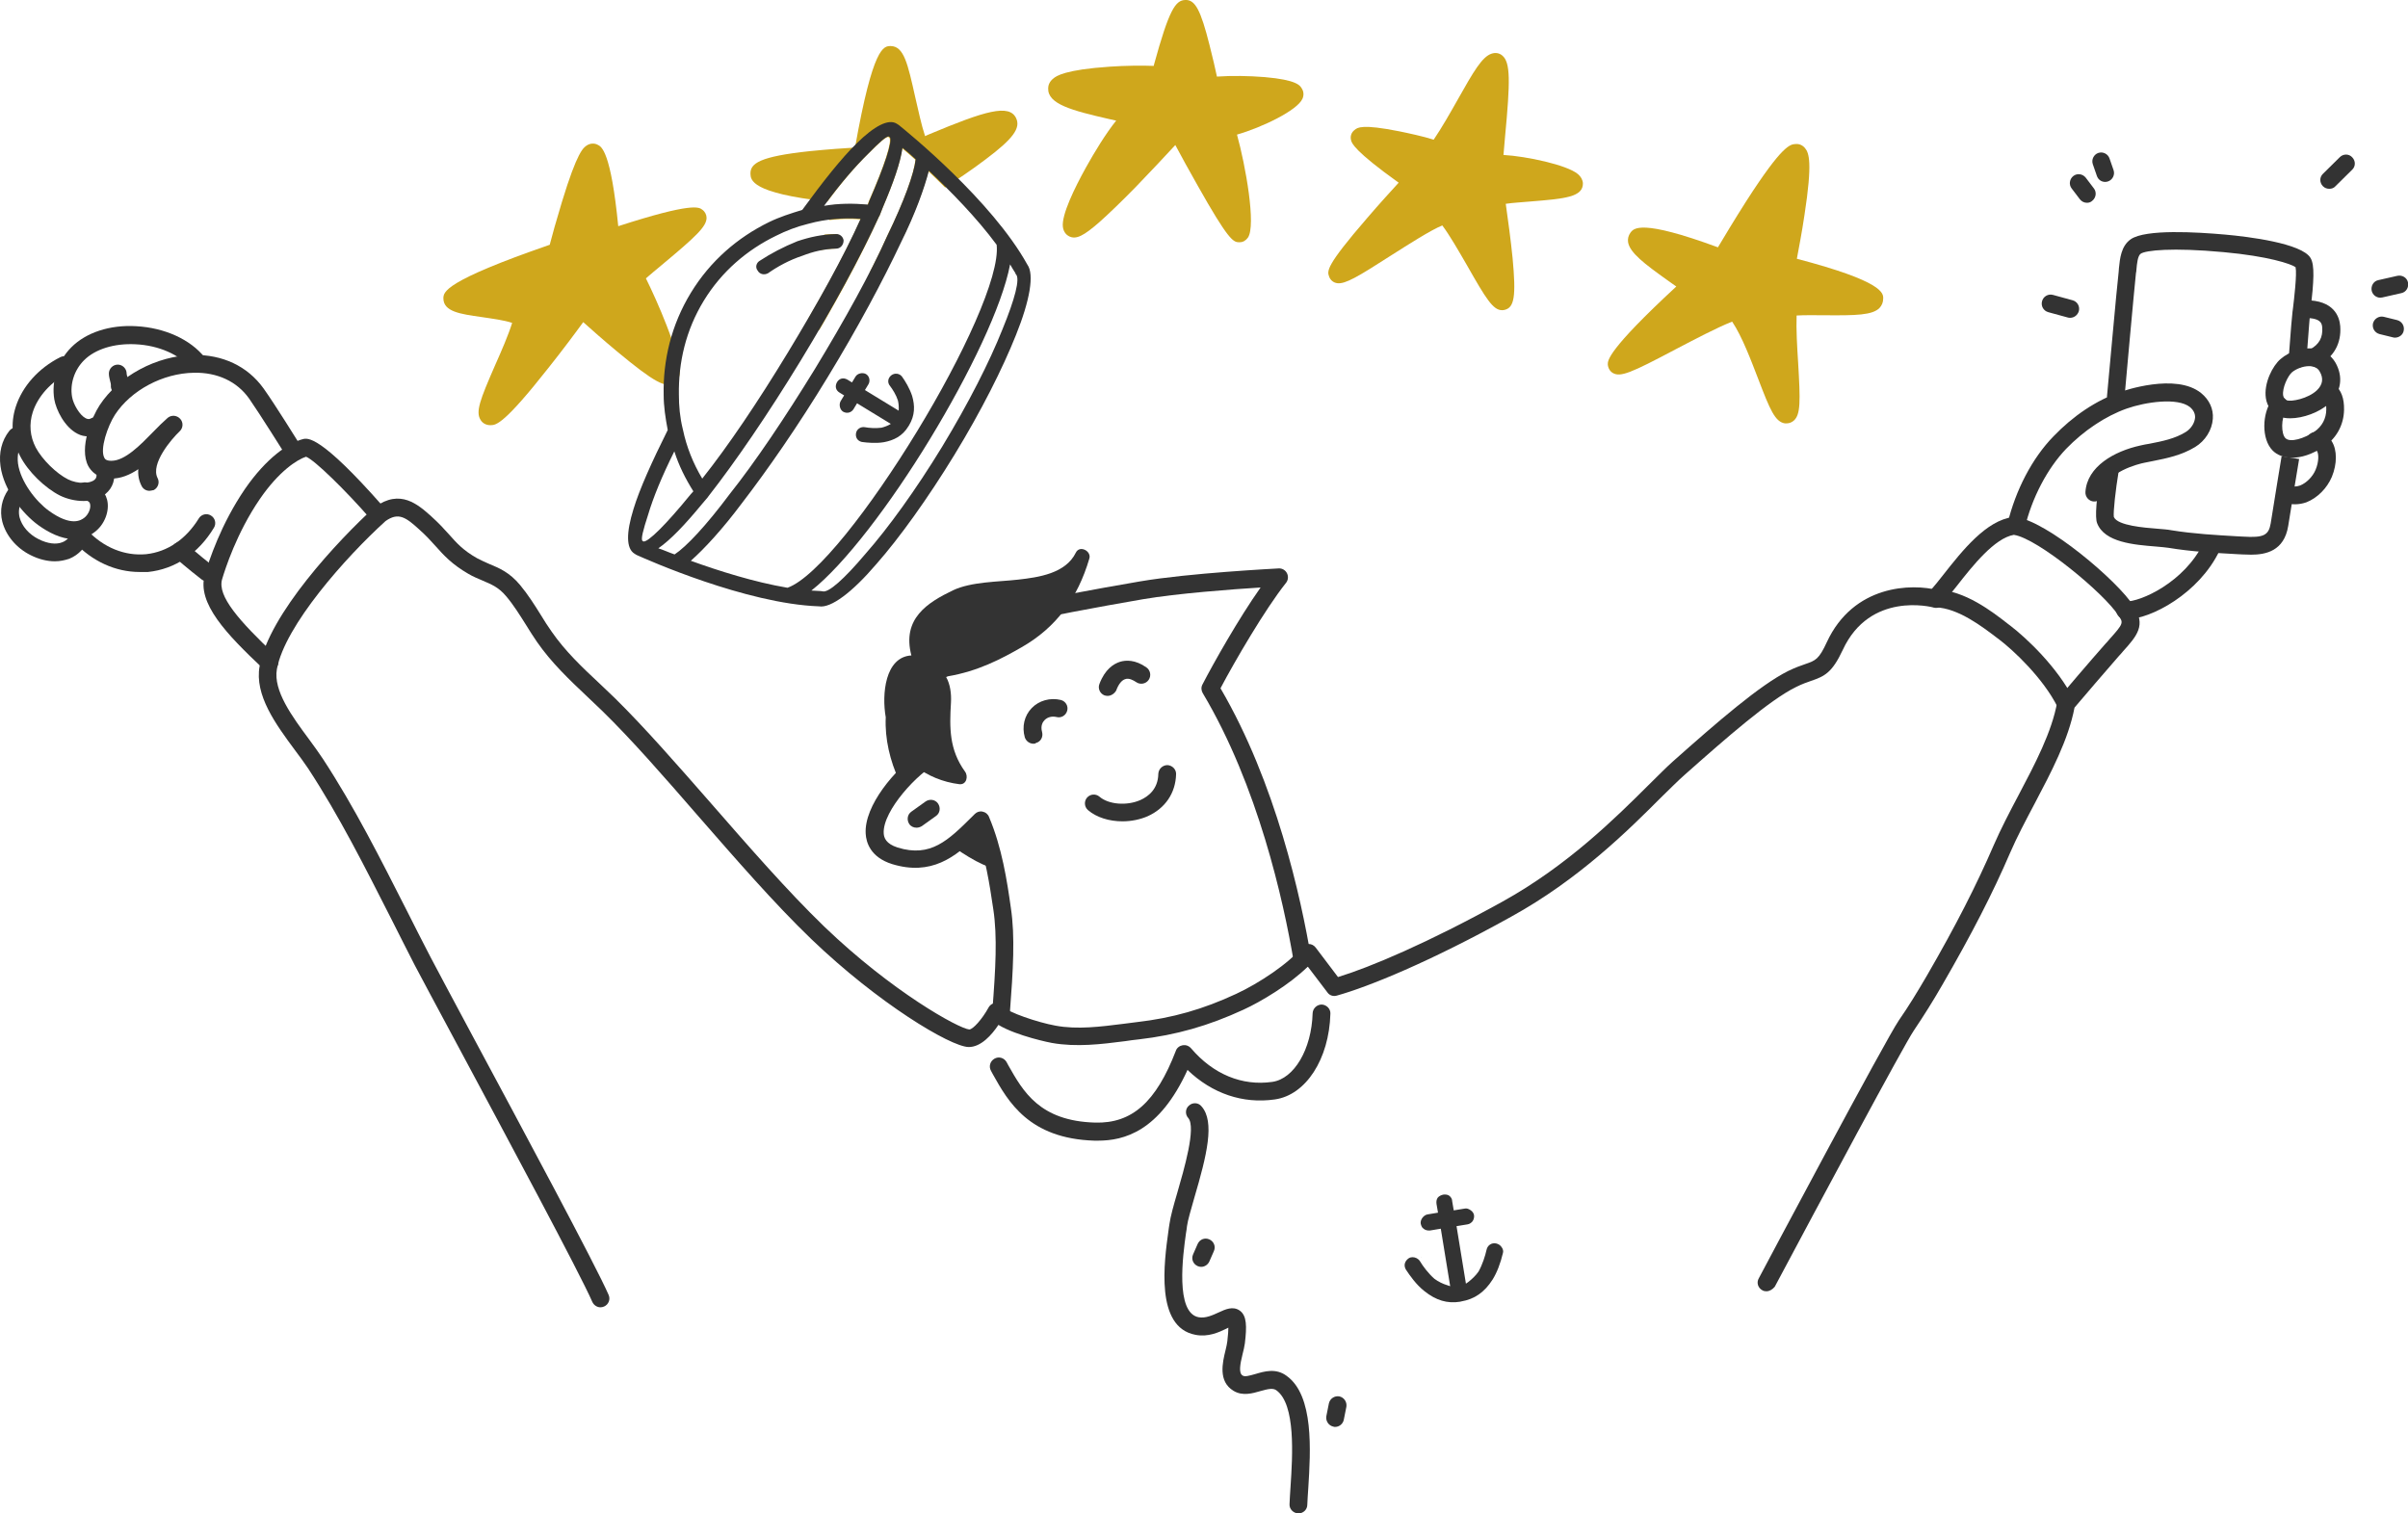 <svg width="420" height="264" viewBox="0 0 420 264" fill="none" xmlns="http://www.w3.org/2000/svg">
<g clip-path="url(#clip0_1637_4986)">
<path d="M174.631 178.027C174.587 178.027 174.543 178.027 174.499 178.027C173.657 177.983 172.993 177.228 173.082 176.34C173.657 168.972 173.967 163.38 173.259 158.675C172.551 153.837 171.843 149.665 170.47 145.759C166.619 149.532 162.414 152.816 155.597 150.73C151.79 149.532 151.082 146.913 150.993 145.449C150.683 140.522 156.172 134.13 160.245 131.334C157.899 127.65 159.005 121.614 160.2 118.241C162.458 111.894 169.231 107.588 174.941 106.168C182.068 104.348 190.656 102.839 198.845 101.419C207.433 99.954 222.351 99.2 223.015 99.155C223.634 99.111 224.21 99.466 224.475 99.999C224.741 100.531 224.697 101.197 224.298 101.685C220.624 106.301 215.312 115.445 212.877 120.061C222.528 136.572 226.91 156.545 228.681 167.108C228.813 167.952 228.238 168.751 227.397 168.884C226.556 169.017 225.759 168.44 225.626 167.597C223.856 157.122 219.429 137.104 209.779 120.904C209.513 120.46 209.469 119.883 209.735 119.395C211.638 115.711 216.065 107.855 219.872 102.484C214.869 102.795 205.396 103.505 199.376 104.526C191.231 105.946 182.732 107.455 175.738 109.231C170.824 110.473 165.025 114.113 163.166 119.35C162.015 122.635 161.086 128.582 163.653 130.58C164.096 130.935 164.317 131.467 164.229 132C164.184 132.533 163.83 133.021 163.343 133.243C160.333 134.619 153.915 141.365 154.136 145.36C154.18 146.114 154.49 147.18 156.571 147.845C162.325 149.621 165.38 146.603 169.585 142.43L170.028 141.987C170.382 141.631 170.913 141.454 171.4 141.587C171.887 141.676 172.329 142.031 172.507 142.519C174.764 147.845 175.649 153.66 176.313 158.364C177.066 163.38 176.712 169.15 176.136 176.74C176.092 177.406 175.428 178.027 174.631 178.027Z" fill="#333333"/>
<path d="M180.252 129.736C179.588 129.736 178.969 129.293 178.747 128.627C178.216 126.763 178.659 124.854 179.943 123.522C181.226 122.191 183.174 121.658 185.033 122.102C185.874 122.324 186.361 123.167 186.14 123.966C185.919 124.81 185.078 125.298 184.281 125.076C183.484 124.898 182.731 125.076 182.2 125.609C181.89 125.919 181.448 126.585 181.758 127.695C181.979 128.538 181.536 129.381 180.695 129.603C180.562 129.736 180.385 129.736 180.252 129.736Z" fill="#333333"/>
<path d="M193.178 121.392C193.001 121.392 192.824 121.348 192.647 121.303C191.85 120.993 191.452 120.105 191.761 119.306C192.735 116.732 194.24 115.8 195.347 115.445C196.365 115.134 198.003 115.045 199.951 116.421C200.659 116.909 200.836 117.886 200.349 118.596C199.862 119.306 198.888 119.484 198.18 118.995C197.649 118.64 196.896 118.241 196.277 118.463C195.657 118.64 195.081 119.35 194.683 120.46C194.373 120.993 193.798 121.392 193.178 121.392Z" fill="#333333"/>
<path d="M195.791 143.274C193.489 143.274 191.276 142.608 189.771 141.321C189.107 140.744 189.063 139.767 189.594 139.146C190.169 138.48 191.143 138.436 191.763 138.968C193.357 140.344 196.544 140.611 198.934 139.545C200.306 138.924 201.989 137.637 202.033 134.974C202.077 134.13 202.785 133.465 203.626 133.465C204.468 133.509 205.176 134.219 205.131 135.063C205.043 138.347 203.228 141.01 200.174 142.386C198.846 142.963 197.296 143.274 195.791 143.274Z" fill="#333333"/>
<path d="M104.734 228.048C104.159 228.048 103.583 227.693 103.317 227.116C101.148 222.101 88.311 198.222 79.856 182.421C76.271 175.719 73.393 170.393 72.331 168.351C70.959 165.644 69.542 162.892 68.214 160.229C63.743 151.441 59.184 142.342 53.739 134.042C53.075 133.065 52.278 131.956 51.437 130.846C48.117 126.363 44.355 121.259 45.284 116.199C46.878 107.189 59.051 94.184 65.248 88.547C65.293 88.503 65.337 88.459 65.381 88.459C69.808 85.219 72.906 88.015 75.208 90.056L75.253 90.101C76.536 91.255 77.466 92.276 78.263 93.163C79.679 94.761 80.786 96.004 83.221 97.38C83.973 97.779 84.681 98.09 85.39 98.401C87.116 99.111 88.887 99.865 90.702 102.04C92.074 103.683 93.225 105.502 94.331 107.278C94.951 108.299 95.571 109.275 96.235 110.207C98.581 113.58 101.458 116.332 104.557 119.217C105.442 120.061 106.328 120.904 107.257 121.792C112.436 126.896 118.102 133.376 124.123 140.256C130.63 147.712 137.358 155.435 143.733 161.605C155.596 173.011 167.194 179.403 169.053 179.58C169.717 179.58 171.355 177.716 172.417 175.763C172.683 175.275 173.17 174.964 173.745 174.964C174.277 174.964 174.808 175.231 175.118 175.675C175.782 176.562 180.917 178.338 184.104 178.915C187.911 179.625 191.983 179.092 195.879 178.604C196.675 178.515 197.516 178.382 198.313 178.293C204.466 177.583 209.823 176.074 215.621 173.367C219.561 171.547 224.917 167.996 226.998 165.289C227.308 164.889 227.75 164.667 228.237 164.667C228.724 164.667 229.167 164.889 229.477 165.289L233.372 170.437C238.906 168.751 249.043 164.49 262.101 157.255C273.478 150.952 281.933 142.519 287.554 136.927C289.192 135.329 290.565 133.909 291.715 132.888C299.551 125.919 306.987 119.484 311.901 117.042C313.096 116.465 314.07 116.11 314.867 115.844C316.682 115.223 317.257 115.001 318.629 112.027C323.277 101.996 333.414 101.73 338.107 102.972C338.948 103.194 339.435 104.038 339.213 104.881C338.992 105.724 338.151 106.213 337.31 105.991C336.867 105.857 326.155 103.15 321.418 113.358C319.559 117.353 318.231 117.974 315.885 118.773C315.132 119.04 314.336 119.306 313.273 119.839C308.714 122.058 301.144 128.671 293.796 135.196C292.689 136.172 291.317 137.548 289.723 139.102C284.013 144.827 275.337 153.438 263.562 159.918C249.441 167.774 238.596 172.168 233.151 173.677C232.531 173.855 231.867 173.633 231.513 173.1L228.105 168.617C224.962 171.724 219.915 174.742 216.905 176.118C210.752 178.959 205.13 180.557 198.623 181.311C197.826 181.4 197.03 181.489 196.233 181.622C192.072 182.155 187.778 182.687 183.484 181.933C183.395 181.933 177.375 180.734 174.144 178.781C172.993 180.512 171.089 182.687 168.92 182.643C165.733 182.554 153.162 175.009 141.519 163.824C135.057 157.61 128.284 149.798 121.732 142.297C115.801 135.462 110.179 129.026 105.044 124.011C104.159 123.167 103.273 122.324 102.388 121.481C99.334 118.596 96.191 115.622 93.667 111.983C93.003 111.006 92.339 109.985 91.72 108.964C90.657 107.278 89.551 105.502 88.311 104.038C86.983 102.44 85.744 101.952 84.194 101.286C83.398 100.931 82.556 100.62 81.671 100.087C78.838 98.445 77.422 96.892 75.961 95.249C75.164 94.362 74.323 93.43 73.172 92.409L73.128 92.365C70.782 90.234 69.498 89.302 67.24 90.9C60.335 97.158 49.667 109.142 48.294 116.732C47.63 120.46 50.95 124.987 53.916 128.982C54.801 130.18 55.598 131.29 56.306 132.355C61.84 140.788 66.444 149.976 70.959 158.853C72.287 161.516 73.703 164.268 75.076 166.931C76.138 168.972 78.971 174.254 82.556 180.956C91.056 196.802 103.937 220.769 106.151 225.874C106.505 226.673 106.151 227.56 105.354 227.915C105.132 228.004 104.911 228.048 104.734 228.048Z" fill="#333333"/>
<path d="M191.497 198.977C191.276 198.977 191.055 198.977 190.878 198.977C179.457 198.621 175.827 192.141 173.171 187.392L172.861 186.815C172.419 186.061 172.684 185.129 173.437 184.685C174.189 184.241 175.119 184.507 175.562 185.262L175.871 185.839C178.439 190.366 181.316 195.559 191.011 195.825C197.429 196.003 201.634 192.274 205.087 183.309C205.264 182.776 205.751 182.421 206.282 182.332C206.814 182.243 207.345 182.421 207.743 182.865C211.594 187.392 216.641 189.478 221.909 188.724C225.715 188.191 228.77 183.042 228.947 176.74C228.991 175.896 229.699 175.231 230.54 175.231C231.382 175.275 232.09 175.985 232.046 176.829C231.824 184.773 227.752 191.032 222.351 191.786C216.774 192.585 211.417 190.765 207.124 186.638C202.21 197.423 196.013 198.977 191.497 198.977Z" fill="#333333"/>
<path d="M226.467 264H226.422C225.581 263.956 224.873 263.246 224.917 262.402C224.962 261.515 225.006 260.494 225.094 259.34C225.448 253.969 226.024 244.959 222.615 242.518C222.04 242.118 221.287 242.252 219.871 242.651C218.499 243.05 216.728 243.583 215.134 242.607C212.434 240.964 213.231 237.68 213.762 235.505C213.895 234.928 214.028 234.395 214.072 233.952C214.205 232.798 214.249 232.043 214.249 231.599C214.116 231.644 214.028 231.732 213.895 231.777C212.611 232.398 210.708 233.286 208.494 232.842C201.456 231.51 203.05 220.148 203.802 214.689C203.846 214.245 203.935 213.845 203.979 213.49C204.156 212.203 204.688 210.295 205.352 208.031C206.502 204.036 208.672 196.669 207.255 195.026C206.68 194.405 206.724 193.384 207.388 192.851C208.008 192.274 209.026 192.319 209.557 192.985C211.947 195.648 210.486 201.551 208.317 208.919C207.742 210.96 207.166 212.869 207.034 213.89C206.989 214.245 206.945 214.689 206.857 215.133C206.325 218.905 204.953 229.025 209.07 229.779C210.265 230.001 211.505 229.424 212.567 228.936C213.718 228.404 215.046 227.782 216.241 228.625C217.481 229.513 217.481 231.377 217.126 234.351C217.038 234.928 216.905 235.549 216.728 236.215C216.285 238.035 216.02 239.5 216.728 239.944C217.126 240.21 217.879 239.988 218.986 239.677C220.491 239.233 222.527 238.612 224.386 239.988C229.211 243.406 228.591 253.126 228.193 259.517C228.104 260.671 228.06 261.648 228.016 262.491C228.016 263.334 227.308 264 226.467 264Z" fill="#333333"/>
<path d="M209.513 220.991C209.291 220.991 209.114 220.947 208.893 220.858C208.096 220.503 207.742 219.615 208.096 218.816L208.893 216.997C209.247 216.198 210.133 215.843 210.929 216.198C211.726 216.553 212.08 217.44 211.726 218.239L210.929 220.059C210.664 220.636 210.088 220.991 209.513 220.991Z" fill="#333333"/>
<path d="M232.886 248.909C232.797 248.909 232.665 248.909 232.576 248.865C231.735 248.687 231.204 247.888 231.337 247.045L231.779 244.826C231.956 243.983 232.753 243.45 233.594 243.583C234.435 243.761 234.967 244.56 234.834 245.403L234.391 247.622C234.258 248.377 233.594 248.909 232.886 248.909Z" fill="#333333"/>
<path d="M308.094 225.252C307.829 225.252 307.608 225.208 307.386 225.075C306.634 224.675 306.324 223.743 306.766 222.989C307.652 221.302 328.988 181.178 331.202 177.983C332.839 175.63 334.389 173.1 336.071 170.215C341.162 161.427 344.747 154.37 347.757 147.402C348.997 144.561 350.546 141.587 352.051 138.747C354.928 133.287 357.894 127.695 358.824 122.413C358.868 122.147 359.001 121.88 359.178 121.658C359.222 121.57 365.021 114.779 367.234 112.293C367.5 112.027 367.721 111.761 367.943 111.494C370.422 108.742 370.377 108.609 369.492 107.367L369.448 107.322C367.102 103.594 355.46 93.918 351.254 93.297C347.89 93.874 344.083 98.667 341.339 102.174C340.498 103.194 339.745 104.215 339.037 105.014C338.461 105.636 337.487 105.724 336.868 105.147C336.204 104.57 336.159 103.594 336.735 102.972C337.399 102.218 338.151 101.286 338.948 100.265C342.268 96.049 346.429 90.767 351.121 90.19C351.254 90.19 351.343 90.19 351.476 90.19C356.92 90.722 369.492 101.463 372.104 105.68C374.406 109.053 372.679 110.962 370.289 113.625C370.067 113.891 369.846 114.157 369.581 114.424C367.677 116.599 362.985 122.058 361.834 123.434C360.772 129.026 357.761 134.708 354.84 140.256C353.291 143.185 351.83 145.937 350.635 148.689C347.58 155.79 343.906 162.936 338.771 171.813C337.089 174.742 335.451 177.317 333.813 179.758C332.131 182.199 317.213 210.073 309.555 224.453C309.157 224.942 308.626 225.252 308.094 225.252Z" fill="#333333"/>
<path d="M46.967 117.042C46.569 117.042 46.215 116.909 45.905 116.643C39.486 110.607 34.307 105.192 35.724 100.265C36.432 97.824 38.512 91.477 42.718 85.307C46.48 79.848 50.376 77.229 52.81 76.608C53.651 76.386 55.821 75.853 66.754 88.281C67.33 88.947 67.241 89.923 66.621 90.456C66.002 91.033 64.984 90.944 64.453 90.323C60.291 85.574 54.935 80.292 53.386 79.67C51.837 80.159 48.649 82.2 45.329 87.038C41.257 92.986 39.265 99.288 38.734 101.064C37.893 103.993 41.7 108.299 48.074 114.335C48.694 114.912 48.738 115.888 48.162 116.51C47.808 116.909 47.41 117.042 46.967 117.042Z" fill="#333333"/>
<path d="M360.285 124.233C359.709 124.233 359.178 123.922 358.912 123.389C356.345 118.241 351.122 113.403 348.731 111.583L348.377 111.317C345.81 109.364 341.56 106.079 337.62 105.946C336.779 105.902 336.071 105.192 336.115 104.348C336.16 103.505 336.868 102.795 337.709 102.839C342.667 102.972 347.447 106.656 350.281 108.876L350.635 109.142C353.423 111.272 358.868 116.377 361.701 122.013C362.1 122.768 361.79 123.7 360.993 124.1C360.772 124.188 360.506 124.233 360.285 124.233Z" fill="#333333"/>
<path d="M122.486 36.573C121.91 36.129 120.715 35.286 107.834 39.458C106.55 26.409 104.912 25.566 104.248 25.255C103.673 24.944 102.964 24.989 102.389 25.344C101.769 25.743 100.707 26.364 98.006 35.241C97.077 38.304 96.236 41.278 95.882 42.698C77.378 49.09 77.378 50.954 77.334 52.019C77.334 54.371 80.256 54.771 83.974 55.303C85.745 55.57 87.869 55.836 89.33 56.324C88.666 58.455 87.471 61.206 86.364 63.692C83.708 69.773 82.912 71.859 83.841 73.279C84.195 73.856 84.815 74.167 85.523 74.167C85.567 74.167 85.567 74.167 85.612 74.167C86.541 74.167 88.002 73.9 95.616 64.225C98.095 61.118 100.441 57.966 101.725 56.191C103.053 57.389 105.31 59.387 107.612 61.295C114.075 66.666 116.244 67.864 117.705 66.755C118.767 66 119.343 64.713 116.288 56.812C115.093 53.706 113.588 50.421 112.659 48.557C113.367 47.935 114.385 47.092 115.447 46.205C121.468 41.189 123.238 39.502 123.238 37.993C123.238 37.461 122.973 36.928 122.486 36.573Z" fill="#CFA71C"/>
<path d="M220.579 13.449C217.835 13.227 214.869 13.182 212.257 13.36C211.991 12.073 211.504 9.987 210.973 7.9C209.424 1.731 208.45 -0.089 206.724 1.48087e-05C204.997 0.044 203.891 1.775 201.279 11.274C201.279 11.363 201.235 11.451 201.235 11.496C199.287 11.407 196.144 11.451 193.576 11.629C185.697 12.161 184.236 13.271 183.749 13.671C182.997 14.248 182.82 14.958 182.82 15.402C182.731 18.153 186.848 19.263 193.665 20.816C194.019 20.905 194.329 20.95 194.683 21.038C192.868 23.302 190.921 26.498 189.415 29.205C187.423 32.8 185.122 37.505 185.387 39.591C185.52 40.612 186.14 41.056 186.494 41.233C187.689 41.81 188.973 41.189 191.806 38.703C193.399 37.283 195.524 35.241 198.047 32.667C200.748 29.871 203.404 27.03 204.997 25.299C205.927 27.075 207.432 29.782 208.937 32.445C214.16 41.722 215.09 42.254 216.064 42.254C216.108 42.254 216.197 42.254 216.241 42.254C216.816 42.254 217.303 41.944 217.657 41.455C219.118 39.369 217.259 28.894 215.754 23.48C220.092 22.237 226.289 19.263 227.175 17.221C227.44 16.644 227.396 15.979 227.086 15.49C226.776 14.913 226.201 13.937 220.579 13.449Z" fill="#CFA71C"/>
<path d="M275.204 30.359C273.3 28.761 266.218 27.252 262.234 27.03C262.322 26.098 262.411 25.033 262.499 23.968C263.429 14.114 263.473 10.874 262.012 9.676C261.481 9.232 260.817 9.143 260.153 9.365C258.515 9.898 257.01 12.472 254.266 17.354C252.938 19.707 251.477 22.281 250.06 24.367C248.29 23.79 245.545 23.213 244.04 22.902C237.533 21.615 236.78 22.236 236.249 22.68C235.674 23.124 235.453 23.834 235.674 24.544C235.807 24.988 236.205 26.32 243.952 31.868C242.668 33.288 240.499 35.641 238.418 38.082C231.203 46.426 231.469 47.27 231.823 48.246C232.044 48.867 232.575 49.311 233.239 49.4C234.656 49.578 236.825 48.29 242.624 44.562C245.634 42.654 249.573 40.124 251.565 39.325C252.805 40.967 254.443 43.807 255.904 46.337C259.179 52.107 260.419 54.105 261.968 54.105C262.101 54.105 262.278 54.105 262.411 54.06C264.137 53.661 264.447 51.708 263.827 45.05C263.517 41.943 263.03 38.348 262.632 35.552C263.827 35.374 265.377 35.286 266.882 35.153C272.902 34.664 276.178 34.398 276.089 31.912C276.045 31.513 275.868 30.936 275.204 30.359Z" fill="#CFA71C"/>
<path d="M313.406 45.139C313.716 43.453 314.292 40.523 314.734 37.505C316.151 28.317 315.531 26.675 314.823 25.832C314.424 25.344 313.849 25.078 313.229 25.122C312.255 25.166 310.927 25.211 304.597 35.064C302.561 38.26 300.613 41.5 299.639 43.142C286.138 38.171 284.943 39.813 284.367 40.612C284.013 41.1 283.881 41.677 283.969 42.254C284.279 44.074 286.758 45.983 290.875 48.912C291.406 49.267 291.893 49.667 292.38 49.977C280.339 61.118 280.428 62.893 280.428 63.559C280.472 64.18 280.782 64.757 281.313 65.068C282.641 65.823 284.456 65.068 292.158 60.985C295.567 59.209 299.33 57.212 302.118 56.102C303.845 58.677 305.394 62.804 306.678 66.133C308.714 71.459 309.599 73.59 311.326 73.856C311.414 73.856 311.503 73.856 311.591 73.856C312.078 73.856 312.521 73.679 312.875 73.368C314.07 72.303 314.026 69.995 313.628 63.248C313.451 60.496 313.273 57.478 313.362 55.037C314.823 54.948 316.593 54.993 318.276 54.993C323.676 55.037 326.598 54.993 327.837 53.706C328.235 53.262 328.457 52.729 328.457 52.152C328.545 51.131 328.457 49.09 313.406 45.139Z" fill="#CFA71C"/>
<path d="M351.653 93.252C351.52 93.252 351.431 93.252 351.298 93.208C350.457 92.986 349.97 92.187 350.148 91.344C351.564 85.485 354.441 79.937 358.16 76.12C361.613 72.525 365.641 69.817 369.89 68.352C370.289 68.219 379.496 64.979 383.923 68.574C385.339 69.728 386.092 71.326 385.959 73.057C385.826 75.01 384.631 76.919 382.86 77.984C380.514 79.404 377.991 79.937 375.512 80.425C374.981 80.514 374.494 80.647 373.963 80.736C373.255 80.869 367.057 82.334 366.836 86.017C366.792 86.861 366.039 87.527 365.198 87.482C364.357 87.438 363.693 86.683 363.737 85.84C364.003 81.357 368.828 78.694 373.299 77.718C373.83 77.584 374.361 77.496 374.892 77.407C377.194 76.963 379.363 76.519 381.223 75.365C382.152 74.788 382.772 73.812 382.86 72.88C382.905 72.169 382.595 71.548 381.975 71.016C379.806 69.284 374.184 70.128 370.908 71.282C367.19 72.613 363.472 75.099 360.373 78.294C357.097 81.712 354.397 86.861 353.158 92.098C352.981 92.808 352.361 93.252 351.653 93.252Z" fill="#333333"/>
<path d="M403.621 63.87C403.046 63.87 402.515 63.559 402.249 63.026C401.851 62.272 402.161 61.34 402.913 60.94C404.507 60.097 405.171 58.854 405.038 57.123C404.994 56.546 404.905 55.436 402.028 55.481C401.143 55.481 400.479 54.815 400.479 53.927C400.479 53.084 401.143 52.374 402.028 52.374C402.072 52.374 402.116 52.374 402.161 52.374C407.074 52.374 408.048 55.215 408.181 56.901C408.402 59.875 407.074 62.316 404.374 63.692C404.108 63.825 403.843 63.87 403.621 63.87Z" fill="#333333"/>
<path d="M399.46 72.968C398.752 72.968 398.132 72.88 397.645 72.658C396.317 72.081 395.432 70.927 395.211 69.462C394.812 66.843 396.406 63.781 397.778 62.627C399.372 61.251 401.762 60.496 403.798 60.851C405.348 61.118 406.587 61.961 407.34 63.248C408.756 65.734 408.358 68.397 406.277 70.35C404.551 71.948 401.674 72.968 399.46 72.968ZM402.736 63.87C401.718 63.87 400.523 64.313 399.77 64.935C399.018 65.6 398.044 67.687 398.221 68.974C398.309 69.462 398.531 69.639 398.84 69.817C399.593 70.128 402.559 69.551 404.108 68.086C405.126 67.11 405.303 66 404.595 64.802C404.33 64.313 403.843 64.003 403.223 63.914C403.09 63.87 402.913 63.87 402.736 63.87Z" fill="#333333"/>
<path d="M399.77 79.848C398.265 79.848 397.114 79.315 396.406 78.605C394.37 76.564 394.591 72.081 396.229 69.817C396.716 69.107 397.69 68.974 398.398 69.462C399.106 69.95 399.239 70.927 398.752 71.637C397.822 72.968 397.867 75.676 398.619 76.43C399.46 77.274 401.939 76.475 403.71 75.276C404.994 74.389 405.746 73.013 405.746 71.415C405.746 70.749 405.702 69.862 405.259 69.506C404.595 68.974 404.507 67.997 405.038 67.332C405.569 66.666 406.543 66.577 407.207 67.11C408.358 68.042 408.889 69.506 408.845 71.504C408.8 74.078 407.561 76.386 405.436 77.851C403.223 79.315 401.319 79.848 399.77 79.848Z" fill="#333333"/>
<path d="M400.258 87.97C399.55 87.97 398.842 87.837 398.133 87.526C397.337 87.171 396.982 86.239 397.336 85.485C397.691 84.686 398.62 84.331 399.373 84.686C399.948 84.952 400.524 84.908 401.188 84.686C402.294 84.242 403.401 83.132 403.888 81.934C404.463 80.558 404.463 79.182 404.109 78.65C404.021 78.516 403.976 78.472 403.755 78.472C402.914 78.428 402.25 77.718 402.294 76.83C402.339 75.987 403.091 75.321 403.932 75.365C405.127 75.409 406.101 75.987 406.721 77.007C407.651 78.516 407.651 80.913 406.721 83.177C405.88 85.174 404.198 86.861 402.294 87.615C401.675 87.837 400.966 87.97 400.258 87.97Z" fill="#333333"/>
<path d="M369.05 70.793C369.005 70.793 368.961 70.793 368.917 70.793C368.076 70.705 367.456 69.95 367.5 69.107C367.589 68.308 369.227 49.888 369.537 47.403C369.537 47.225 369.581 47.003 369.581 46.781C369.758 45.139 369.935 42.92 371.661 41.722C374.273 39.946 383.126 40.479 388.128 40.923C392.112 41.278 401.497 42.432 403.002 45.006C403.754 46.249 403.577 49.045 403.002 54.105L402.913 54.771C402.869 55.126 402.736 56.812 402.294 62.715C402.249 63.559 401.497 64.225 400.612 64.136C399.771 64.091 399.107 63.337 399.195 62.449C399.549 57.656 399.771 54.948 399.859 54.371L399.948 53.705C400.125 52.196 400.656 47.802 400.39 46.604C399.593 46.027 395.609 44.695 387.863 43.985C378.788 43.142 374.229 43.675 373.388 44.252C372.857 44.607 372.724 45.983 372.635 47.003C372.635 47.225 372.591 47.447 372.547 47.669C372.281 50.11 370.555 69.107 370.555 69.284C370.51 70.172 369.846 70.793 369.05 70.793Z" fill="#333333"/>
<path d="M392.643 96.758C392.068 96.758 391.581 96.714 391.094 96.714L390.209 96.67C386.269 96.448 382.196 96.226 378.212 95.56C377.681 95.471 376.929 95.427 376.043 95.338C372.236 95.028 367.057 94.628 365.774 91.255C365.375 90.234 365.641 87.038 366.482 81.712C366.615 80.869 367.411 80.292 368.252 80.425C369.094 80.558 369.669 81.357 369.536 82.2C369.005 85.396 368.562 89.346 368.695 90.19C369.359 91.699 374.051 92.054 376.309 92.231C377.283 92.32 378.08 92.364 378.744 92.498C382.551 93.119 386.535 93.341 390.386 93.563L391.271 93.607C394.812 93.829 395.698 93.385 396.052 91.299C396.406 88.991 397.955 79.582 397.955 79.582L401.01 80.07C401.01 80.07 399.46 89.435 399.106 91.743C398.398 96.137 395.166 96.758 392.643 96.758Z" fill="#333333"/>
<path d="M370.821 108.032C370.777 108.032 370.688 108.032 370.644 108.032C369.803 107.988 369.094 107.278 369.139 106.434C369.183 105.591 369.891 104.925 370.732 104.925C373.3 105.014 381.002 101.596 384.322 94.717C384.676 93.962 385.606 93.607 386.403 94.007C387.155 94.362 387.509 95.294 387.111 96.093C383.57 103.461 375.203 108.032 370.821 108.032Z" fill="#333333"/>
<path d="M361.082 55.437C360.949 55.437 360.817 55.437 360.684 55.392L357.275 54.46C356.434 54.238 355.947 53.395 356.169 52.551C356.39 51.708 357.231 51.22 358.072 51.442L361.481 52.374C362.322 52.596 362.809 53.439 362.587 54.282C362.366 54.993 361.746 55.437 361.082 55.437Z" fill="#333333"/>
<path d="M364.003 35.374C363.516 35.374 363.074 35.153 362.764 34.753L361.347 32.889C360.816 32.223 360.949 31.247 361.613 30.714C362.277 30.181 363.251 30.315 363.782 30.98L365.198 32.845C365.73 33.51 365.597 34.487 364.933 35.02C364.667 35.286 364.313 35.374 364.003 35.374Z" fill="#333333"/>
<path d="M367.19 31.735C366.526 31.735 365.95 31.336 365.729 30.67L365.021 28.628C364.755 27.829 365.198 26.942 365.994 26.675C366.791 26.409 367.677 26.853 367.942 27.652L368.65 29.693C368.916 30.492 368.473 31.38 367.677 31.646C367.544 31.691 367.367 31.735 367.19 31.735Z" fill="#333333"/>
<path d="M406.277 32.934C405.878 32.934 405.48 32.8 405.17 32.49C404.55 31.868 404.55 30.892 405.17 30.315L408.091 27.43C408.711 26.808 409.685 26.808 410.261 27.43C410.88 28.051 410.88 29.028 410.261 29.605L407.339 32.49C407.073 32.8 406.675 32.934 406.277 32.934Z" fill="#333333"/>
<path d="M415.174 51.93C414.466 51.93 413.846 51.442 413.669 50.732C413.492 49.888 413.979 49.045 414.82 48.867L418.14 48.113C418.981 47.935 419.822 48.424 419.999 49.267C420.176 50.11 419.689 50.954 418.848 51.131L415.528 51.886C415.395 51.886 415.263 51.93 415.174 51.93Z" fill="#333333"/>
<path d="M417.743 58.898C417.61 58.898 417.477 58.898 417.389 58.854L415.043 58.277C414.202 58.055 413.715 57.256 413.892 56.413C414.113 55.57 414.954 55.081 415.751 55.259L418.097 55.836C418.938 56.058 419.425 56.857 419.248 57.7C419.115 58.41 418.451 58.898 417.743 58.898Z" fill="#333333"/>
<path d="M15.404 76.12C14.784 76.12 14.12 75.987 13.545 75.676C11.243 74.522 9.782 71.459 9.473 69.684C8.941 66.444 10.048 62.982 12.438 60.585C15.006 58.011 19.123 56.635 23.726 56.901C28.729 57.167 33.199 59.209 35.723 62.361C36.254 63.026 36.165 64.003 35.501 64.535C34.837 65.068 33.863 64.979 33.332 64.313C31.384 61.872 27.666 60.23 23.594 60.053C19.919 59.875 16.599 60.896 14.652 62.849C12.97 64.535 12.173 66.977 12.571 69.24C12.793 70.527 13.899 72.436 14.962 72.968C15.404 73.19 15.67 73.102 15.891 72.968C16.644 72.569 17.573 72.88 17.972 73.634C18.37 74.389 18.06 75.321 17.308 75.72C16.644 75.942 16.024 76.12 15.404 76.12Z" fill="#333333"/>
<path d="M21.646 68.885C21.558 68.885 21.469 68.885 21.381 68.885H21.336C21.159 68.885 20.894 68.929 20.584 68.841C19.831 68.707 19.256 67.997 19.344 67.198C19.344 67.021 19.3 66.755 19.212 66.488C19.123 66.089 18.99 65.645 18.99 65.157C18.99 64.313 19.698 63.603 20.54 63.603C21.381 63.603 22.089 64.313 22.089 65.157C22.089 65.29 22.133 65.512 22.222 65.734C22.222 65.778 22.266 65.867 22.266 65.911C22.974 66.178 23.373 66.977 23.195 67.731C22.974 68.397 22.31 68.885 21.646 68.885Z" fill="#333333"/>
<path d="M14.563 87.393C13.147 87.393 11.686 87.038 10.491 86.461C7.835 85.13 4.869 82.245 3.497 79.537C2.08 76.83 1.815 73.856 2.744 70.971C3.895 67.376 6.728 64.225 10.491 62.316C11.243 61.917 12.173 62.227 12.571 62.982C12.97 63.736 12.66 64.668 11.907 65.068C8.897 66.577 6.595 69.151 5.71 71.903C5.046 73.989 5.223 76.12 6.241 78.073C7.348 80.159 9.827 82.6 11.863 83.621C13.589 84.464 15.67 84.375 16.467 83.71C16.599 83.576 16.998 83.31 16.777 82.378C16.599 81.535 17.086 80.691 17.927 80.514C18.769 80.336 19.61 80.825 19.787 81.668C20.229 83.488 19.698 85.085 18.414 86.151C17.352 87.083 15.98 87.393 14.563 87.393Z" fill="#333333"/>
<path d="M12.925 94.051C10.668 94.051 8.41 92.853 6.683 91.61C3.939 89.613 0.663 85.529 0.088 81.313C-0.222 79.005 0.265 76.874 1.637 75.143C2.168 74.478 3.142 74.344 3.806 74.877C4.47 75.41 4.603 76.386 4.072 77.052C3.231 78.117 2.965 79.36 3.142 80.869C3.585 84.02 6.241 87.438 8.498 89.08C12.482 91.965 14.165 90.722 14.696 90.323C15.404 89.79 15.891 88.681 15.714 87.926C15.67 87.749 15.581 87.349 14.651 87.216C13.81 87.083 13.191 86.328 13.323 85.485C13.456 84.642 14.209 84.02 15.05 84.153C16.953 84.42 18.237 85.485 18.68 87.171C19.167 89.124 18.237 91.521 16.511 92.808C15.404 93.696 14.165 94.051 12.925 94.051Z" fill="#333333"/>
<path d="M9.562 97.913C8.234 97.913 6.773 97.558 5.357 96.847C2.834 95.605 1.019 93.385 0.399 90.989C-0.088 89.036 0.31 87.038 1.461 85.396C1.948 84.686 2.922 84.553 3.63 85.041C4.339 85.529 4.472 86.506 3.985 87.216C3.188 88.326 3.232 89.48 3.409 90.234C3.808 91.787 5.047 93.208 6.729 94.051C8.323 94.85 9.784 95.028 10.89 94.584C11.687 94.273 12.262 93.607 12.617 92.631C12.882 91.832 13.768 91.388 14.609 91.654C15.405 91.921 15.848 92.808 15.582 93.652C14.963 95.472 13.723 96.803 12.085 97.469C11.289 97.735 10.447 97.913 9.562 97.913Z" fill="#333333"/>
<path d="M24.346 99.777C20.141 99.777 16.068 97.912 12.97 94.584C12.394 93.962 12.439 92.986 13.058 92.409C13.678 91.832 14.652 91.876 15.227 92.498C18.06 95.516 21.779 97.025 25.497 96.67C29.215 96.27 32.447 94.051 34.66 90.456C35.103 89.701 36.077 89.479 36.785 89.923C37.538 90.367 37.759 91.344 37.316 92.054C34.616 96.537 30.544 99.288 25.807 99.777C25.32 99.777 24.833 99.777 24.346 99.777Z" fill="#333333"/>
<path d="M36.077 101.375C35.767 101.375 35.413 101.286 35.148 101.064C32.846 99.288 30.544 97.291 30.455 97.202C29.791 96.625 29.747 95.649 30.323 95.028C30.898 94.362 31.872 94.317 32.492 94.894C32.536 94.894 34.794 96.892 37.007 98.623C37.671 99.155 37.804 100.132 37.273 100.798C37.007 101.153 36.564 101.375 36.077 101.375Z" fill="#333333"/>
<path d="M26.072 85.618C25.497 85.618 24.965 85.307 24.7 84.775C24.213 83.843 24.036 82.822 24.124 81.845C22.664 82.822 21.114 83.487 19.432 83.487C19.432 83.487 19.432 83.487 19.388 83.487C16.953 83.487 15.847 82.112 15.404 81.313C13.722 78.117 16.024 72.746 17.396 70.66C20.76 65.556 27.311 62.05 33.686 61.917C38.821 61.828 43.159 63.87 45.948 67.731C47.984 70.572 52.012 77.096 52.189 77.362C52.632 78.073 52.411 79.049 51.702 79.493C50.994 79.937 50.02 79.715 49.578 79.005C49.533 78.96 45.416 72.347 43.469 69.551C41.344 66.533 37.891 64.935 33.819 65.023C28.374 65.112 22.841 68.086 20.052 72.347C18.768 74.344 17.396 78.339 18.193 79.848C18.281 80.025 18.458 80.381 19.432 80.381C21.823 80.381 24.523 77.584 26.692 75.365C27.577 74.433 28.462 73.59 29.259 72.88C29.923 72.347 30.853 72.436 31.428 73.057C32.004 73.678 31.959 74.655 31.34 75.232C29.923 76.564 26.205 80.913 27.489 83.399C27.887 84.153 27.577 85.085 26.825 85.485C26.515 85.529 26.293 85.618 26.072 85.618Z" fill="#333333"/>
<path d="M144.308 35.153C146.92 31.646 149.31 28.895 151.346 26.897C153.338 24.9 154.666 23.701 154.976 23.923L155.109 24.012C155.64 24.634 154.268 28.895 151.524 35.153L151.302 35.774C149.266 35.597 147.318 35.597 145.326 35.774C145.105 36.529 144.884 37.416 144.618 38.393C146.433 38.171 148.248 38.127 150.107 38.26C147.849 43.319 144.707 49.223 140.988 55.57C141.032 56.324 141.209 56.59 141.431 56.857C141.741 57.301 142.228 57.523 142.803 57.567C142.847 57.567 142.847 57.567 142.892 57.567C147.185 50.243 150.771 43.408 153.294 37.816L153.383 37.683L153.958 36.218C155.773 31.957 157.013 28.451 157.367 25.876C157.986 26.409 158.783 27.075 159.669 27.874C159.403 30.315 157.721 35.108 154.711 41.233C153.825 43.231 152.807 45.361 151.656 47.58C153.781 44.74 156.26 41.589 157.278 40.967C157.367 41.011 157.5 41.056 157.632 41.145C159.846 36.484 161.174 32.667 161.926 29.871C162.856 30.759 163.83 31.691 164.848 32.712C166.663 31.513 169.496 29.649 171.93 27.785C176.667 24.234 178.039 22.37 177.242 20.639C176.047 18.065 171.798 19.352 162.147 23.391C161.882 23.524 161.572 23.613 161.351 23.746C160.687 21.749 160.156 19.174 159.624 16.911C158.341 11.185 157.677 8.078 155.375 8.034C154.135 8.034 152.276 7.989 149.133 25.743C147.451 25.832 144.352 26.054 141.254 26.365C132.489 27.297 130.851 28.495 130.895 30.315C130.94 31.38 130.984 33.688 144.308 35.153Z" fill="#CFA71C"/>
<path d="M146.875 41.944C146.831 41.278 146.211 40.79 145.547 40.834C144.928 40.834 144.352 40.878 143.777 40.923C143.555 41.81 143.334 42.698 143.068 43.63C143.909 43.497 144.75 43.364 145.68 43.364C146.344 43.319 146.831 42.698 146.875 41.944Z" fill="#CFA71C"/>
<path d="M165.955 147.446C167.593 148.777 173.215 152.284 173.303 150.908C173.303 150.686 173.303 150.42 173.303 150.198C172.728 147.757 172.02 145.315 171.046 142.963C169.319 144.694 167.726 146.247 165.955 147.446Z" fill="#333333"/>
<path d="M187.646 96.403C185.875 100.043 181.139 100.709 177.597 101.108C174.1 101.508 169.408 101.463 166.221 102.972C161.794 105.103 157.279 107.899 158.961 114.335C154.357 114.601 153.782 121.126 154.49 125.12C154.313 128.893 155.243 132.755 156.836 136.172C157.766 135.24 158.74 134.352 159.625 133.642C161.794 135.329 164.45 136.438 167.327 136.794C168.611 136.927 168.921 135.373 168.301 134.574C165.557 130.757 165.601 126.985 165.867 122.546C165.955 120.993 165.734 119.35 165.026 118.108C165.114 118.063 165.203 118.019 165.335 117.974C170.559 117.087 174.631 114.956 178.173 112.915C184.237 109.453 187.956 104.348 189.992 97.469C190.435 96.137 188.31 95.028 187.646 96.403Z" fill="#333333"/>
<path d="M159.846 144.383C159.359 144.383 158.872 144.161 158.606 143.762C158.119 143.052 158.252 142.075 158.96 141.587L161.439 139.812C162.147 139.323 163.121 139.457 163.608 140.167C164.095 140.877 163.962 141.853 163.254 142.342L160.775 144.117C160.465 144.295 160.155 144.383 159.846 144.383Z" fill="#333333"/>
<path d="M252.807 208.608C252.541 208.386 252.143 208.342 251.744 208.386C251.346 208.475 250.992 208.652 250.77 208.919C250.549 209.229 250.505 209.584 250.549 209.984L250.815 211.537L248.955 211.848C248.291 211.981 247.672 212.78 247.804 213.49C247.849 213.712 247.937 213.89 248.026 214.067C248.026 214.112 248.07 214.112 248.07 214.112C248.114 214.156 248.159 214.2 248.203 214.245C248.247 214.289 248.247 214.289 248.291 214.334C248.601 214.6 249.044 214.689 249.442 214.644L251.302 214.334L252.939 224.365L252.408 224.187C251.656 223.965 250.859 223.566 250.195 223.077C249.132 222.145 248.203 220.903 247.672 220.015C247.406 219.571 246.875 219.305 246.388 219.305C246.167 219.305 245.945 219.349 245.724 219.482C245.193 219.837 244.706 220.547 245.193 221.435C245.901 222.5 247.008 224.098 248.424 225.208C250.46 226.85 252.452 227.427 254.666 227.072L254.843 227.028C257.189 226.628 258.915 225.43 260.332 223.211C261.084 222.012 261.704 220.414 262.147 218.55C262.235 218.239 262.147 217.884 261.925 217.574C261.704 217.219 261.35 216.997 260.952 216.908C260.553 216.819 260.155 216.908 259.845 217.13C259.535 217.352 259.358 217.662 259.27 218.062C259.048 219.083 258.561 220.592 257.897 221.79C257.41 222.5 256.746 223.122 256.127 223.61L255.684 223.921L254.046 213.89L255.95 213.579C256.304 213.535 256.614 213.313 256.835 213.046C257.056 212.736 257.145 212.336 257.1 211.981C257.056 211.671 256.835 211.315 256.481 211.094C256.171 210.872 255.772 210.738 255.463 210.827L253.559 211.138L253.294 209.584C253.294 209.141 253.072 208.83 252.807 208.608Z" fill="#333333"/>
<path d="M249.885 221.879C249.929 221.923 249.974 221.968 250.062 222.057C250.018 222.012 249.929 221.923 249.885 221.879Z" fill="#333333"/>
<path d="M262.191 216.908L262.146 216.864C262.146 216.864 262.191 216.864 262.191 216.908Z" fill="#333333"/>
<path d="M247.85 219.216C247.894 219.261 247.939 219.261 247.939 219.306C247.894 219.306 247.894 219.261 247.85 219.216Z" fill="#333333"/>
<path d="M141.077 39.014L140.9 39.059C138.908 39.547 137.093 40.257 135.322 41.145C130.32 43.586 125.893 47.314 122.75 52.463C119.607 57.611 118.324 63.248 118.412 68.841C118.412 70.838 118.589 72.791 119.076 74.788L119.121 74.966C119.74 77.939 120.891 80.825 122.485 83.487C127 77.806 132.179 70.128 137.403 61.517C142.626 52.907 147.141 44.784 150.107 38.171C147.097 37.949 143.998 38.215 141.077 39.014ZM133.95 47.669C133.286 48.024 132.489 47.847 132.135 47.181C131.692 46.604 131.914 45.805 132.578 45.45C134.392 44.252 136.65 43.053 139.085 42.077C141.21 41.367 143.334 40.878 145.813 40.834C146.477 40.789 147.053 41.278 147.141 41.944C147.141 42.698 146.61 43.319 145.946 43.364C143.777 43.408 141.785 43.896 139.97 44.607C137.668 45.361 135.588 46.515 133.95 47.669ZM176.18 46.116C174.808 53.395 169.053 65.334 162.192 76.608C155.331 87.882 147.318 98.445 141.519 103.017C142.095 103.061 142.582 103.061 143.157 103.106L143.467 103.15C144.485 103.461 147.23 101.019 150.904 96.67C154.932 92.098 159.713 85.485 164.317 77.939C168.92 70.35 172.594 63.115 174.852 57.434C177.021 52.152 177.951 48.601 177.198 47.847C177.065 47.758 177.154 47.669 177.065 47.58C176.711 47.048 176.49 46.648 176.18 46.116ZM137.358 102.529C142.449 100.709 151.833 88.547 159.934 75.276C167.902 62.227 174.454 48.157 173.834 42.698C170.337 37.949 165.689 33.244 162.015 29.782C161.218 32.845 159.713 37.106 157.145 42.299C154.003 48.956 149.62 57.167 144.397 65.734C139.173 74.344 133.861 81.978 129.39 87.793C125.938 92.409 122.839 95.738 120.493 97.824C125.274 99.555 131.559 101.552 137.358 102.529ZM148.868 71.371C148.513 71.948 147.761 72.214 147.053 71.814C146.477 71.459 146.3 70.572 146.61 69.995L147.23 68.974L146.433 68.486C145.769 68.086 145.592 67.376 145.99 66.666C146.389 66 147.097 65.822 147.805 66.222L148.602 66.71L149.222 65.689C149.576 65.112 150.461 64.935 151.037 65.245C151.701 65.645 151.789 66.488 151.479 67.021L150.86 68.042L156.747 71.637C156.791 71.06 156.747 70.394 156.614 69.861C156.304 68.885 155.685 67.909 155.242 67.332C154.711 66.71 154.888 65.911 155.463 65.467C156.039 65.023 156.88 65.112 157.322 65.689C157.898 66.488 158.65 67.731 159.093 69.062C159.58 70.749 159.624 72.436 158.518 74.255L158.429 74.389C157.411 76.075 155.862 76.83 154.135 77.141C152.763 77.362 151.302 77.229 150.328 77.096C149.532 76.919 149.177 76.253 149.31 75.543C149.443 74.832 150.151 74.389 150.86 74.522C151.568 74.655 152.719 74.744 153.737 74.611C154.268 74.478 154.888 74.255 155.375 73.945L149.487 70.35L148.868 71.371ZM117.66 96.714C119.696 95.383 123.193 91.654 127.266 86.195C131.781 80.514 136.871 72.924 142.139 64.358C147.363 55.747 151.789 47.758 154.755 41.145C157.721 35.02 159.447 30.226 159.713 27.785C158.828 26.942 158.031 26.276 157.411 25.788C157.057 28.362 155.817 31.868 154.003 36.129L153.427 37.594L153.339 37.727C150.151 44.695 145.371 53.528 139.66 62.893C133.95 72.258 128.239 80.603 123.547 86.594L123.459 86.728L122.441 87.926C119.519 91.477 116.952 94.184 114.827 95.649C115.579 95.871 116.509 96.315 117.66 96.714ZM139.926 36.617C143.556 31.646 146.831 27.518 149.443 24.988C152.497 21.97 154.976 20.683 156.393 21.571C156.526 21.66 156.614 21.704 156.747 21.793C158.296 23.036 172.993 34.975 179.19 46.16C180.43 47.847 179.633 52.418 177.198 58.455C174.896 64.225 171.178 71.637 166.486 79.315C161.793 86.994 156.88 93.829 152.852 98.401C148.646 103.327 144.928 106.124 142.847 105.769C130.143 105.325 112.79 97.602 111.02 96.803C110.887 96.714 110.798 96.67 110.666 96.581C109.205 95.693 109.205 92.942 110.489 88.814C111.551 85.307 113.72 80.514 116.465 75.01C116.066 72.924 115.756 70.882 115.756 68.885C115.624 62.849 117.084 56.679 120.493 51.087C123.901 45.494 128.682 41.411 134.127 38.748C135.942 37.86 137.89 37.239 139.926 36.617ZM117.616 78.738C115.446 83.088 113.941 86.772 113.056 89.746C112.171 92.453 111.728 94.14 112.082 94.362L112.215 94.451C113.012 94.628 116.155 91.521 120.493 86.195L120.935 85.707C119.519 83.443 118.412 81.224 117.616 78.738ZM151.391 35.685L151.612 35.064C154.357 28.761 155.729 24.545 155.198 23.923L155.065 23.834C154.711 23.613 153.383 24.811 151.435 26.808C149.222 28.983 146.61 31.957 143.733 35.907C146.3 35.463 148.735 35.463 151.391 35.685Z" fill="#333333"/>
</g>
<defs>
<clipPath id="clip0_1637_4986">
<rect width="420" height="264" fill="white"/>
</clipPath>
</defs>
</svg>
